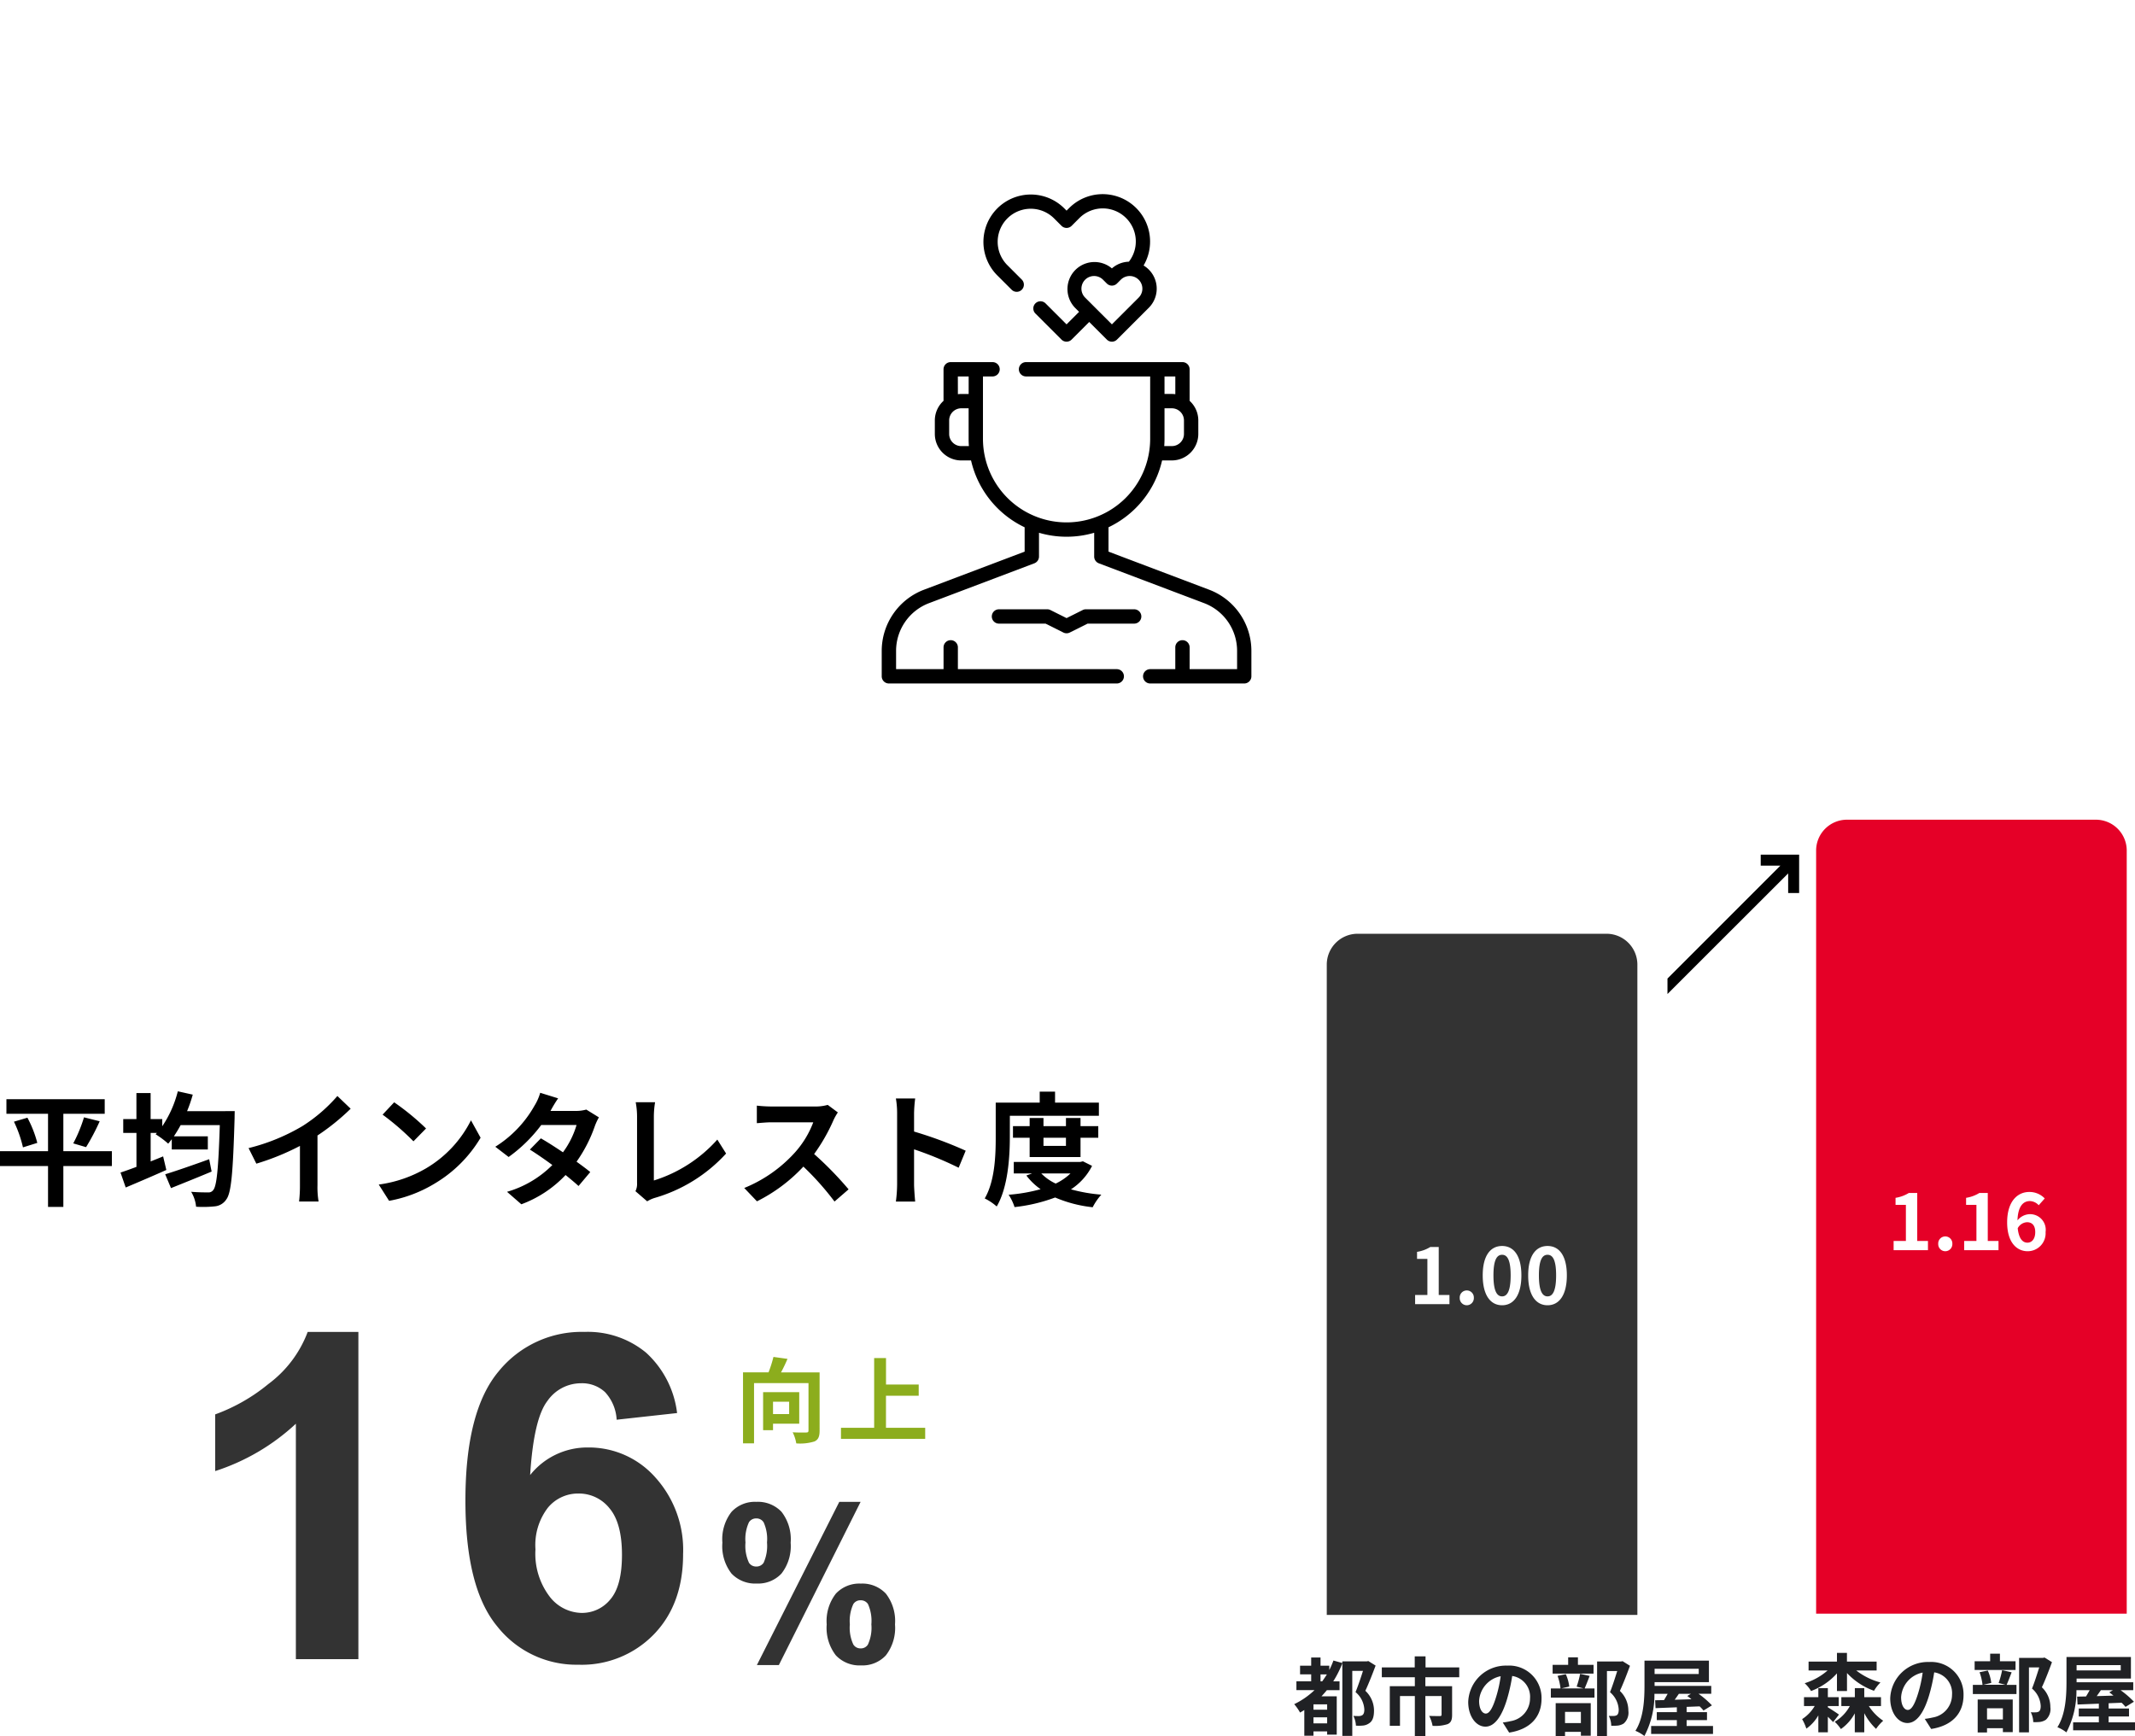<svg xmlns="http://www.w3.org/2000/svg" xmlns:xlink="http://www.w3.org/1999/xlink" width="276.633" height="224.968" viewBox="0 0 276.633 224.968">
  <defs>
    <filter id="Ellipse_17" x="78.216" y="0" width="120" height="120" filterUnits="userSpaceOnUse">
      <feOffset dy="3" input="SourceAlpha"/>
      <feGaussianBlur stdDeviation="3" result="blur"/>
      <feFlood flood-opacity="0.161"/>
      <feComposite operator="in" in2="blur"/>
      <feComposite in="SourceGraphic"/>
    </filter>
  </defs>
  <g id="Group_2656" data-name="Group 2656" transform="translate(-852.784 1331.988)">
    <path id="Path_566" data-name="Path 566" d="M23.22,0h-8.1V-30.508A27.908,27.908,0,0,1,4.667-24.372v-7.346a23.411,23.411,0,0,0,6.885-3.932,14.942,14.942,0,0,0,5.1-6.756H23.22Zm41.3-31.891-7.836.864a5.707,5.707,0,0,0-1.5-3.572,4.366,4.366,0,0,0-3.14-1.152,5.3,5.3,0,0,0-4.336,2.3q-1.772,2.3-2.233,9.593a9.464,9.464,0,0,1,7.519-3.572,11.481,11.481,0,0,1,8.686,3.86A14,14,0,0,1,65.293-13.6q0,6.482-3.8,10.4A13.015,13.015,0,0,1,51.724.72,13.058,13.058,0,0,1,41.209-4.249q-4.12-4.969-4.12-16.291,0-11.61,4.292-16.738a13.856,13.856,0,0,1,11.149-5.128A11.836,11.836,0,0,1,60.5-39.713,12.623,12.623,0,0,1,64.515-31.891ZM46.164-14.231a9.174,9.174,0,0,0,1.815,6.093,5.34,5.34,0,0,0,4.148,2.146A4.721,4.721,0,0,0,55.873-7.75q1.5-1.757,1.5-5.762,0-4.12-1.613-6.035a5.06,5.06,0,0,0-4.033-1.916,5.066,5.066,0,0,0-3.947,1.829A7.944,7.944,0,0,0,46.164-14.231Zm24.219-.862a5.78,5.78,0,0,1,1.183-3.992,4.121,4.121,0,0,1,3.206-1.3,4.217,4.217,0,0,1,3.274,1.292,5.776,5.776,0,0,1,1.183,4A5.78,5.78,0,0,1,78.046-11.1,4.121,4.121,0,0,1,74.84-9.8a4.217,4.217,0,0,1-3.274-1.292A5.776,5.776,0,0,1,70.383-15.094Zm2.994-.027a5.179,5.179,0,0,0,.451,2.625,1.087,1.087,0,0,0,.943.492,1.1,1.1,0,0,0,.957-.492,5.319,5.319,0,0,0,.438-2.625,5.232,5.232,0,0,0-.437-2.611,1.091,1.091,0,0,0-.957-.506,1.087,1.087,0,0,0-.943.492A5.179,5.179,0,0,0,73.377-15.121ZM77.7.766H74.853l10.678-21.15h2.762ZM83.9-4.5A5.78,5.78,0,0,1,85.087-8.49a4.154,4.154,0,0,1,3.233-1.3,4.171,4.171,0,0,1,3.247,1.3A5.78,5.78,0,0,1,92.75-4.5,5.8,5.8,0,0,1,91.567-.492a4.121,4.121,0,0,1-3.206,1.3,4.205,4.205,0,0,1-3.274-1.3A5.8,5.8,0,0,1,83.9-4.5ZM86.9-4.512A5.1,5.1,0,0,0,87.35-1.9a1.079,1.079,0,0,0,.943.506,1.066,1.066,0,0,0,.943-.492,5.179,5.179,0,0,0,.451-2.625,5.319,5.319,0,0,0-.437-2.625,1.1,1.1,0,0,0-.957-.492,1.066,1.066,0,0,0-.943.492A5.179,5.179,0,0,0,86.9-4.512Z" transform="translate(876 -1116.988)" fill="#333"/>
    <path id="Path_565" data-name="Path 565" d="M7.032-4.356v1.6H4.944v-1.6ZM8.34-1.512V-5.6H3.66V-.672H4.944v-.84ZM10.98-8.16h-5c.288-.528.588-1.152.84-1.752L5-10.164a16.668,16.668,0,0,1-.636,2H1.056V1.032H2.484v-7.8H9.54v6.12c0,.216-.072.276-.3.276S8.2-.348,7.488-.4a4.934,4.934,0,0,1,.468,1.44A6.336,6.336,0,0,0,10.308.792c.5-.228.672-.636.672-1.416Zm8.6,7.176V-5.136H23.82V-6.588H19.584V-10.02H18.048V-.984h-4.3V.456H24.66V-.984Z" transform="translate(948.001 -1145.988)" fill="#8cad1d"/>
    <path id="Path_564" data-name="Path 564" d="M15.28-5.824H8.992v-4.848h5.36V-12.56H1.616v1.888H7.008v4.848H.784V-3.9H7.008v5.3H8.992V-3.9H15.28ZM2.592-9.648A15.731,15.731,0,0,1,3.76-6.32L5.616-6.9a14.6,14.6,0,0,0-1.28-3.264Zm9.344,3.3A28.638,28.638,0,0,0,13.7-9.7l-2.032-.512a18.959,18.959,0,0,1-1.392,3.376ZM27.888-4.784c-2.08.752-4.288,1.52-5.7,1.952l.752,1.792c1.52-.608,3.472-1.392,5.264-2.144Zm-2.864-6.224a18.787,18.787,0,0,0,.736-2.144l-1.936-.432a14.414,14.414,0,0,1-2.016,4.528v-.928H20.3V-13.36h-1.84v3.376H16.752v1.792h1.712v4.4c-.768.288-1.488.544-2.064.736l.672,1.936c1.52-.64,3.472-1.472,5.264-2.272l-.416-1.76c-.528.224-1.072.432-1.616.656v-3.7h.816l-.176.176A11.7,11.7,0,0,1,22.576-6.8c.16-.176.3-.368.464-.576v1.328h4.672v-1.7h-4.4c.3-.448.592-.928.88-1.456h5.072c-.176,5.616-.4,7.936-.864,8.432a.726.726,0,0,1-.656.288c-.416,0-1.264,0-2.192-.08a4.612,4.612,0,0,1,.64,1.936,14.327,14.327,0,0,0,2.416-.048,1.989,1.989,0,0,0,1.5-.9c.64-.848.864-3.408,1.072-10.528,0-.256.016-.912.016-.912Zm7.968,4.784L34-4.208a32.06,32.06,0,0,0,5.648-2.3v5.12A17.919,17.919,0,0,1,39.536.7h2.528a11,11,0,0,1-.144-2.1V-7.856a29.348,29.348,0,0,0,4.3-3.472L44.5-12.976a20.512,20.512,0,0,1-4.512,3.888A25.728,25.728,0,0,1,32.992-6.224ZM51.856-12.16l-1.5,1.6a33.268,33.268,0,0,1,4,3.456l1.632-1.664A32.315,32.315,0,0,0,51.856-12.16Zm-2,10.656L51.2.608a17.328,17.328,0,0,0,5.936-2.256,17.014,17.014,0,0,0,5.92-5.92L61.808-9.824A15.066,15.066,0,0,1,55.984-3.6,16.491,16.491,0,0,1,49.856-1.5ZM73.1-12.672l-2.32-.72a6.622,6.622,0,0,1-.736,1.664A14.856,14.856,0,0,1,64.96-6.4l1.728,1.328a19.244,19.244,0,0,0,4.224-4.144h4.576a11.357,11.357,0,0,1-1.76,3.536c-1.008-.672-2.016-1.328-2.864-1.808L69.44-6.032c.816.512,1.872,1.232,2.912,2A13.592,13.592,0,0,1,66.48-.56l1.856,1.616a15.055,15.055,0,0,0,5.728-3.792c.656.528,1.248,1.024,1.68,1.424l1.52-1.808c-.464-.384-1.088-.848-1.776-1.344a18.321,18.321,0,0,0,2.368-4.608,7.526,7.526,0,0,1,.528-1.136l-1.632-1.008a5.08,5.08,0,0,1-1.392.176H72.112A17.237,17.237,0,0,1,73.1-12.672ZM83.12-.64,84.64.672A4.13,4.13,0,0,1,85.584.24a20.05,20.05,0,0,0,9.28-5.76L93.728-7.328a18.333,18.333,0,0,1-8.224,5.3v-8.32a11.7,11.7,0,0,1,.16-1.824H83.152a10.222,10.222,0,0,1,.176,1.824V-1.68A2.09,2.09,0,0,1,83.12-.64Zm26.224-10.208-1.312-.976a5.735,5.735,0,0,1-1.648.208h-5.648a17.875,17.875,0,0,1-1.888-.112v2.272c.336-.016,1.216-.112,1.888-.112h5.424a12.4,12.4,0,0,1-2.384,3.92,17.936,17.936,0,0,1-6.56,4.592L98.864.672a21.076,21.076,0,0,0,6.016-4.5A36.486,36.486,0,0,1,108.912.7L110.736-.88a44.98,44.98,0,0,0-4.464-4.576,23.524,23.524,0,0,0,2.512-4.4A7.561,7.561,0,0,1,109.344-10.848Zm7.68,9.312a17.573,17.573,0,0,1-.16,2.24h2.5c-.064-.656-.144-1.776-.144-2.24V-6.064a46.214,46.214,0,0,1,5.776,2.384l.912-2.208a52.257,52.257,0,0,0-6.688-2.48v-2.368a17.4,17.4,0,0,1,.144-1.92h-2.5a11.107,11.107,0,0,1,.16,1.92Zm14.608-8.88h11.536v-1.7h-5.68v-1.424H135.5v1.424h-5.7v4.48c0,2.336-.1,5.664-1.424,7.936a6.929,6.929,0,0,1,1.552,1.04c1.456-2.464,1.7-6.384,1.7-8.976ZM138.9-7.568v1.056h-2.912V-7.568Zm1.888,2.5v-2.5h2.3v-1.5h-2.3v-1.056H138.9v1.056h-2.912v-1.056h-1.792v1.056h-2.16v1.5h2.16v2.5Zm-1.3,2.128a7.268,7.268,0,0,1-1.92,1.312A6.4,6.4,0,0,1,135.7-2.944ZM141.1-4.512l-.336.08h-8.624v1.488h2.384l-.752.272A8.08,8.08,0,0,0,135.616-.9a21.708,21.708,0,0,1-4.144.72,6.416,6.416,0,0,1,.768,1.6A21.685,21.685,0,0,0,137.5.176a16.9,16.9,0,0,0,4.864,1.264,7.579,7.579,0,0,1,1.12-1.632,21.148,21.148,0,0,1-3.936-.688,7.846,7.846,0,0,0,2.736-3.04Z" transform="translate(852 -1176.988)"/>
    <path id="Rectangle_132" data-name="Rectangle 132" d="M4,0H36.246a4,4,0,0,1,4,4V88.267a0,0,0,0,1,0,0H0a0,0,0,0,1,0,0V4A4,4,0,0,1,4,0Z" transform="translate(1024.694 -1210.988)" fill="#333"/>
    <path id="Rectangle_233" data-name="Rectangle 233" d="M4,0H36.246a4,4,0,0,1,4,4v98.887a0,0,0,0,1,0,0H0a0,0,0,0,1,0,0V4A4,4,0,0,1,4,0Z" transform="translate(1088.1 -1225.768)" fill="#e50027"/>
    <path id="Path_567" data-name="Path 567" d="M3.564-6.127v-.9h.825c-.2.319-.4.616-.605.9Zm.858,3.674H2.651v-.693H4.422ZM2.651-.682v-.781H4.422v.781ZM9.757-8.756l-.2.044H6.391V-8.5L5.236-8.822A10.411,10.411,0,0,1,4.7-7.59v-.561H3.564V-9.218H2.354v1.067H.913v1.122H2.354v.9H.44v1.144H2.783A10.188,10.188,0,0,1,.154-3.168,6.723,6.723,0,0,1,.913-2.079c.176-.1.363-.209.55-.33V.924H2.651V.363H4.422V.781H5.665V-4.18H3.685c.242-.264.473-.517.7-.8H6.028V-6.127H5.214A13.332,13.332,0,0,0,6.391-8.47V.946H7.678V-7.48H9.064C8.8-6.633,8.426-5.522,8.1-4.73A3.143,3.143,0,0,1,9.24-2.475c0,.363-.077.627-.286.748a.9.9,0,0,1-.44.1c-.2,0-.429,0-.693-.022a3.18,3.18,0,0,1,.33,1.265A5.436,5.436,0,0,0,9.108-.4a1.664,1.664,0,0,0,.77-.3c.44-.286.616-.825.616-1.65A3.524,3.524,0,0,0,9.372-4.9c.451-.968.935-2.211,1.331-3.267Zm11.781,2.1V-7.931H17.171v-1.43h-1.4v1.43H11.506v1.276h4.279V-5.5H12.54V-.363h1.32V-4.224h1.925V.968h1.364V-4.224h2.1V-1.8c0,.121-.055.176-.231.176s-.825,0-1.375-.022a4.7,4.7,0,0,1,.44,1.287,5.245,5.245,0,0,0,1.947-.22c.451-.2.583-.572.583-1.2V-5.5H17.149V-6.655ZM32.2-3.872a4.189,4.189,0,0,0-4.444-4.29A4.887,4.887,0,0,0,22.7-3.454c0,1.859,1.012,3.2,2.233,3.2,1.2,0,2.145-1.364,2.805-3.586A22.246,22.246,0,0,0,28.4-6.82a2.719,2.719,0,0,1,2.31,2.9A2.985,2.985,0,0,1,28.2-.968a8.46,8.46,0,0,1-1.023.176L28.006.517C30.778.088,32.2-1.551,32.2-3.872ZM24.112-3.6a3.463,3.463,0,0,1,2.794-3.19,16.511,16.511,0,0,1-.583,2.662c-.451,1.485-.88,2.178-1.342,2.178C24.552-1.947,24.112-2.486,24.112-3.6ZM38.94-8.261H36.916V-9.24H35.651v.979H33.638v1.133h5.3ZM37.3-2.167V-.715H35.244V-2.167ZM34.034.968h1.21V.418H37.3V.924h1.276V-3.3H34.034ZM37.2-7.1a11.518,11.518,0,0,1-.451,1.661l.891.231H34.76l1.034-.242a5.538,5.538,0,0,0-.451-1.606l-1.067.22A6.938,6.938,0,0,1,34.661-5.2H33.407v1.188h5.654V-5.2H37.785c.187-.429.418-1.023.649-1.628Zm5.5-1.639-.2.044H39.4V.957h1.276V-7.458h1.331c-.264.836-.616,1.958-.935,2.739A3.159,3.159,0,0,1,42.2-2.475c0,.374-.066.627-.264.748a.926.926,0,0,1-.407.088,6.085,6.085,0,0,1-.616-.011,2.916,2.916,0,0,1,.319,1.276,5.691,5.691,0,0,0,.88-.022,1.85,1.85,0,0,0,.748-.275A1.865,1.865,0,0,0,43.45-2.31a3.512,3.512,0,0,0-1.1-2.574c.44-.935.924-2.2,1.309-3.256ZM51.557-4.51l-.473.286a5.949,5.949,0,0,1,.539.418l-2.167.066c.176-.242.363-.506.539-.77Zm1.012-3.245v.682h-5.72v-.682ZM51-.341V-1.1h2.64V-2.134H51v-.682l1.683-.066a5.5,5.5,0,0,1,.506.539l1.089-.671a11.872,11.872,0,0,0-1.738-1.5h1.65V-5.533H46.849v-.484h7.04V-8.811H45.54v3.179c0,1.749-.088,4.224-1.177,5.918a5.1,5.1,0,0,1,1.166.671,11.49,11.49,0,0,0,1.3-5.467h1.716c-.154.275-.319.561-.473.814l-1.155.022.055,1.023c.781-.033,1.727-.066,2.761-.11v.627h-2.6V-1.1h2.6v.759H46.4V.693h8.019V-.341Z" transform="translate(1020.321 -1107.988)" fill="#202124"/>
    <path id="Path_568" data-name="Path 568" d="M4.8-4.4h1.3V-6.732a8.789,8.789,0,0,0,3.5,2.3,5.336,5.336,0,0,1,.836-1.078A8.766,8.766,0,0,1,7.3-7.062h2.64V-8.217H6.094V-9.339H4.8v1.122H1.122v1.155H3.586a8.161,8.161,0,0,1-2.97,1.65A4.556,4.556,0,0,1,1.441-4.4,8.461,8.461,0,0,0,4.8-6.688ZM3.619-2.453H5.027V-3.6H3.619V-4.774H2.387V-3.6H.528v1.144H1.914A5.119,5.119,0,0,1,.286-.759,6.486,6.486,0,0,1,.836.473,5.347,5.347,0,0,0,2.387-1.243V.946H3.619V-1.067c.264.253.528.517.682.693l.759-.968c-.209-.165-1.012-.693-1.441-.946Zm6.886,0V-3.6H8.338V-4.774H7.117V-3.6H5.368v1.144h1.1A5.29,5.29,0,0,1,4.51-.418a5.46,5.46,0,0,1,.8.946,5.939,5.939,0,0,0,1.8-2.035V.946H8.338V-1.529A7.575,7.575,0,0,0,9.867.506,5.684,5.684,0,0,1,10.791-.55a6.54,6.54,0,0,1-1.859-1.9ZM21.2-3.872a4.189,4.189,0,0,0-4.444-4.29A4.887,4.887,0,0,0,11.7-3.454c0,1.859,1.012,3.2,2.233,3.2,1.2,0,2.145-1.364,2.805-3.586A22.246,22.246,0,0,0,17.4-6.82a2.719,2.719,0,0,1,2.31,2.9A2.985,2.985,0,0,1,17.2-.968a8.46,8.46,0,0,1-1.023.176L17.006.517C19.778.088,21.2-1.551,21.2-3.872ZM13.112-3.6a3.463,3.463,0,0,1,2.794-3.19,16.511,16.511,0,0,1-.583,2.662c-.451,1.485-.88,2.178-1.342,2.178C13.552-1.947,13.112-2.486,13.112-3.6ZM27.94-8.261H25.916V-9.24H24.651v.979H22.638v1.133h5.3ZM26.3-2.167V-.715H24.244V-2.167ZM23.034.968h1.21V.418H26.3V.924h1.276V-3.3H23.034ZM26.2-7.1a11.518,11.518,0,0,1-.451,1.661l.891.231H23.76l1.034-.242a5.539,5.539,0,0,0-.451-1.606l-1.067.22A6.938,6.938,0,0,1,23.661-5.2H22.407v1.188h5.654V-5.2H26.785c.187-.429.418-1.023.649-1.628Zm5.5-1.639-.2.044H28.4V.957h1.276V-7.458h1.331c-.264.836-.616,1.958-.935,2.739A3.159,3.159,0,0,1,31.2-2.475c0,.374-.066.627-.264.748a.926.926,0,0,1-.407.088,6.085,6.085,0,0,1-.616-.011,2.916,2.916,0,0,1,.319,1.276,5.691,5.691,0,0,0,.88-.022,1.85,1.85,0,0,0,.748-.275A1.865,1.865,0,0,0,32.45-2.31a3.512,3.512,0,0,0-1.1-2.574c.44-.935.924-2.2,1.309-3.256ZM40.557-4.51l-.473.286a5.949,5.949,0,0,1,.539.418l-2.167.066c.176-.242.363-.506.539-.77Zm1.012-3.245v.682h-5.72v-.682ZM40-.341V-1.1h2.64V-2.134H40v-.682l1.683-.066a5.5,5.5,0,0,1,.506.539l1.089-.671a11.872,11.872,0,0,0-1.738-1.5h1.65V-5.533H35.849v-.484h7.04V-8.811H34.54v3.179c0,1.749-.088,4.224-1.177,5.918a5.1,5.1,0,0,1,1.166.671,11.49,11.49,0,0,0,1.3-5.467h1.716c-.154.275-.319.561-.473.814l-1.155.022.055,1.023c.781-.033,1.727-.066,2.761-.11v.627h-2.6V-1.1h2.6v.759H35.4V.693h8.019V-.341Z" transform="translate(1086 -1108.458)" fill="#202124"/>
    <path id="Path_569" data-name="Path 569" d="M.82,0H5.27V-1.19H3.88V-7.41H2.79a4.616,4.616,0,0,1-1.72.63v.91H2.41v4.68H.82ZM7.51.14a.921.921,0,0,0,.92-.96.915.915,0,0,0-.92-.96.913.913,0,0,0-.91.96A.919.919,0,0,0,7.51.14Zm4.58,0c1.51,0,2.5-1.32,2.5-3.87s-.99-3.81-2.5-3.81S9.58-6.29,9.58-3.73,10.58.14,12.09.14Zm0-1.15c-.64,0-1.12-.64-1.12-2.72s.48-2.67,1.12-2.67,1.11.6,1.11,2.67S12.73-1.01,12.09-1.01ZM17.98.14c1.51,0,2.5-1.32,2.5-3.87s-.99-3.81-2.5-3.81-2.51,1.25-2.51,3.81S16.47.14,17.98.14Zm0-1.15c-.64,0-1.12-.64-1.12-2.72s.48-2.67,1.12-2.67,1.11.6,1.11,2.67S18.62-1.01,17.98-1.01Z" transform="translate(1035.321 -1162.988)" fill="#fff"/>
    <path id="Path_570" data-name="Path 570" d="M.82,0H5.27V-1.19H3.88V-7.41H2.79a4.616,4.616,0,0,1-1.72.63v.91H2.41v4.68H.82ZM7.51.14a.921.921,0,0,0,.92-.96.915.915,0,0,0-.92-.96.913.913,0,0,0-.91.96A.919.919,0,0,0,7.51.14ZM9.96,0h4.45V-1.19H13.02V-7.41H11.93a4.616,4.616,0,0,1-1.72.63v.91h1.34v4.68H9.96Zm8.15-3.62c.64,0,1.06.41,1.06,1.28,0,.91-.46,1.37-1.01,1.37-.62,0-1.12-.52-1.26-1.87A1.447,1.447,0,0,1,18.11-3.62ZM18.19.14a2.326,2.326,0,0,0,2.32-2.48,2.027,2.027,0,0,0-2.12-2.32,2.131,2.131,0,0,0-1.52.8c.06-1.86.76-2.5,1.61-2.5a1.606,1.606,0,0,1,1.14.54l.78-.88a2.724,2.724,0,0,0-2.01-.84c-1.49,0-2.86,1.18-2.86,3.94C15.53-.99,16.78.14,18.19.14Z" transform="translate(1097.321 -1169.988)" fill="#fff"/>
    <path id="Path_201" data-name="Path 201" d="M77.754,9v1.422H80.3L65.673,25.055v2L81.31,11.43v2.541h1.422V9Z" transform="translate(1003.167 -1230.236)"/>
    <g transform="matrix(1, 0, 0, 1, 852.78, -1331.99)" filter="url(#Ellipse_17)">
      <circle id="Ellipse_17-2" data-name="Ellipse 17" cx="51" cy="51" r="51" transform="translate(87.22 6)" fill="#fff"/>
    </g>
    <path id="Path_207" data-name="Path 207" d="M105.082,205.275,92.015,200.33v-3.156a12.739,12.739,0,0,0,6.944-8.661h1.261a3.435,3.435,0,0,0,3.431-3.431V183.33a3.423,3.423,0,0,0-1.126-2.539V176.7a.929.929,0,0,0-.929-.929H81.33a.929.929,0,0,0,0,1.858H97.414v8.08a10.832,10.832,0,0,1-21.665,0v-8.08h1.243a.929.929,0,0,0,0-1.858H71.568a.929.929,0,0,0-.929.929v4.092a3.423,3.423,0,0,0-1.126,2.54v1.752a3.435,3.435,0,0,0,3.431,3.431h1.261a12.739,12.739,0,0,0,6.944,8.661v3.156l-13.067,4.944a8.479,8.479,0,0,0-5.451,7.89v3.322a.929.929,0,0,0,.929.929H93.085a.929.929,0,1,0,0-1.858H72.5v-2.825a.929.929,0,1,0-1.858,0v2.825h-6.15v-2.393a6.612,6.612,0,0,1,4.25-6.152l13.667-5.171a.94.94,0,0,0,.6-.869v-3.088a12.7,12.7,0,0,0,7.151,0v3.088a.94.94,0,0,0,.6.869l13.667,5.171a6.612,6.612,0,0,1,4.25,6.152v2.393h-6.15v-2.825a.929.929,0,1,0-1.858,0v2.825H97.42a.929.929,0,0,0,0,1.858H109.6a.929.929,0,0,0,.929-.929v-3.322A8.479,8.479,0,0,0,105.082,205.275Zm-3.289-20.193a1.575,1.575,0,0,1-1.573,1.573h-.983q.035-.47.035-.948v-3.951h.948a1.575,1.575,0,0,1,1.573,1.574v1.752Zm-1.126-5.153a3.44,3.44,0,0,0-.447-.03h-.948v-2.271h1.4v2.3Zm-28.171-2.3h1.4V179.9h-.948a3.44,3.44,0,0,0-.447.03Zm.447,9.028a1.575,1.575,0,0,1-1.573-1.573V183.33a1.575,1.575,0,0,1,1.573-1.574h.948v3.951q0,.478.035.948h-.983Z" transform="translate(904.398 -1460.836)"/>
    <path id="Path_208" data-name="Path 208" d="M196.235,434.37h-6.256a.929.929,0,0,0-.415.1l-2.087,1.044-2.087-1.043a.928.928,0,0,0-.415-.1h-6.256a.929.929,0,0,0,0,1.858h6.037l2.306,1.153a.929.929,0,0,0,.831,0l2.306-1.153h6.037a.929.929,0,0,0,0-1.858Z" transform="translate(803.503 -1687.405)"/>
    <path id="Path_209" data-name="Path 209" d="M172.309,12.393a.929.929,0,0,0,1.314-1.314l-1.91-1.91a4.283,4.283,0,0,1,6.056-6.057l1,1a.929.929,0,0,0,1.314,0l1-1A4.283,4.283,0,0,1,187.5,8.761a3.469,3.469,0,0,0-2.2.868,3.5,3.5,0,0,0-4.781,5.1l.529.529-1.625,1.624-2.72-2.72a.929.929,0,0,0-1.314,1.314l3.377,3.376a.929.929,0,0,0,1.314,0l2.282-2.281,2.282,2.282a.929.929,0,0,0,1.314,0l4.125-4.124a3.5,3.5,0,0,0-.678-5.475A6.142,6.142,0,0,0,179.769,1.8l-.344.344-.344-.344a6.141,6.141,0,0,0-8.683,8.685Zm16.462,1.021L185.3,16.882l-3.468-3.468a1.639,1.639,0,0,1,2.318-2.318l.493.493a.929.929,0,0,0,1.314,0l.493-.493a1.639,1.639,0,0,1,2.318,2.318Z" transform="translate(811.554 -1306.837)"/>
  </g>
</svg>
